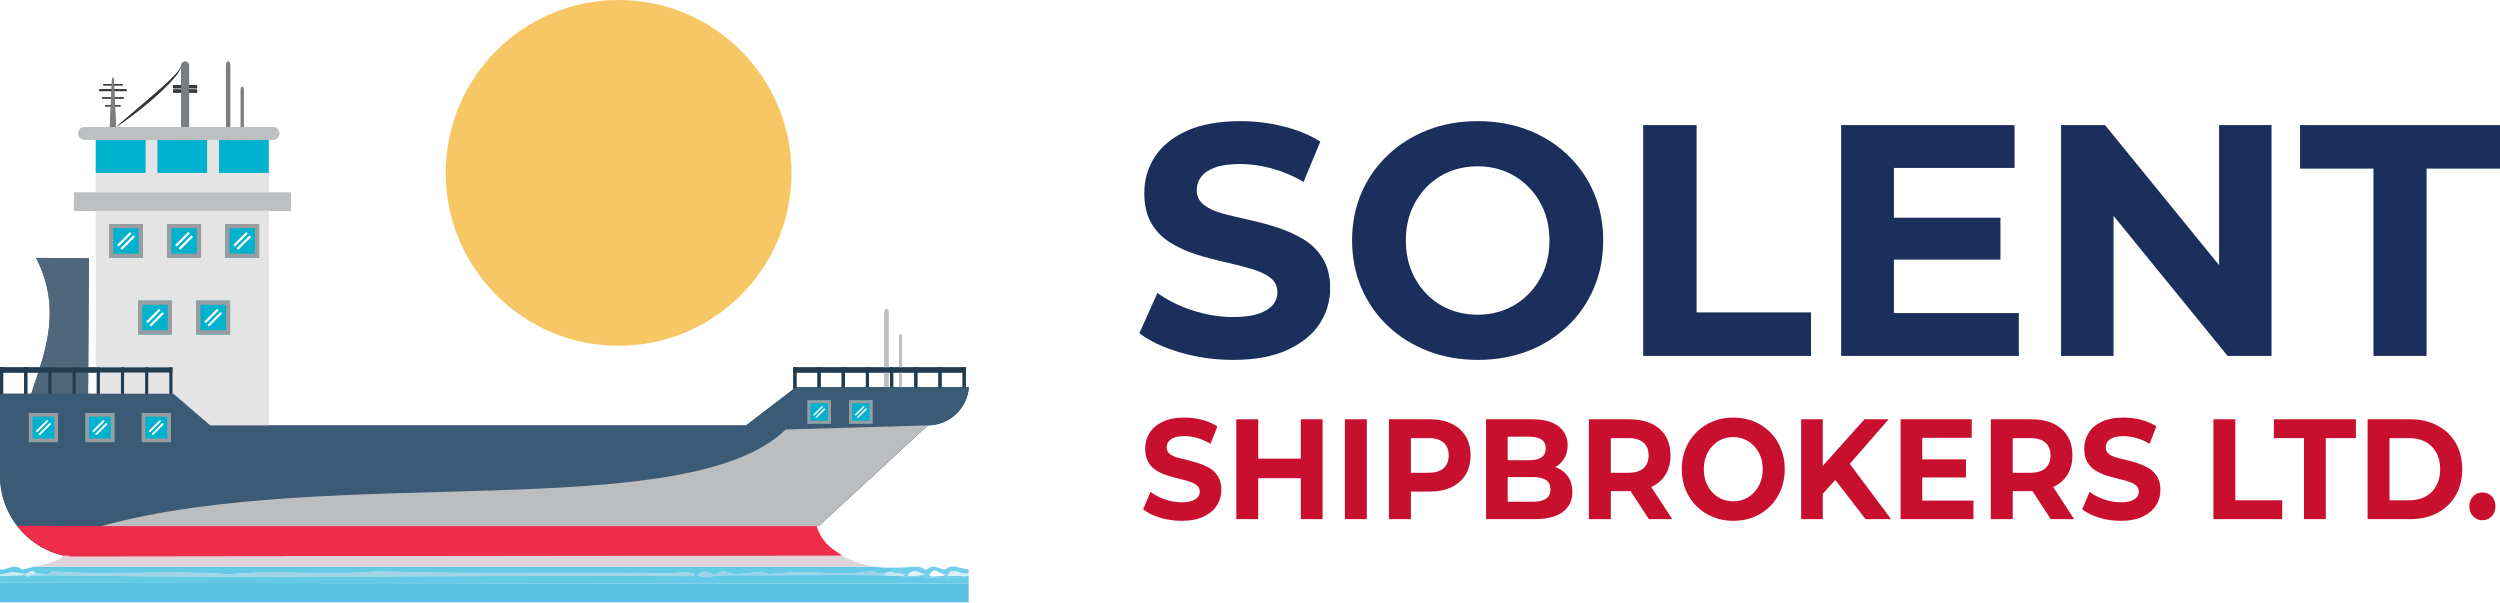 <?xml version="1.0" encoding="UTF-8"?>
<svg xmlns="http://www.w3.org/2000/svg" xmlns:xlink="http://www.w3.org/1999/xlink" viewBox="0 0 2675.15 644.87">
  <defs>
    <style>
      .cls-1 {
        fill: #5bc0e2;
      }

      .cls-2 {
        mask: url(#mask);
      }

      .cls-3 {
        filter: url(#luminosity-noclip);
      }

      .cls-4 {
        fill: #64cae5;
      }

      .cls-5 {
        fill: #223b4f;
      }

      .cls-6 {
        fill: #73ceea;
      }

      .cls-7 {
        fill: #def1f8;
      }

      .cls-8 {
        fill: #3a5a75;
      }

      .cls-9 {
        fill: #7a7e80;
      }

      .cls-10 {
        fill: url(#linear-gradient);
      }

      .cls-11 {
        fill: #caeaf7;
      }

      .cls-12 {
        isolation: isolate;
      }

      .cls-13 {
        fill: #a2d4e6;
      }

      .cls-14 {
        fill: #daf0f9;
      }

      .cls-15 {
        fill: #4f677d;
      }

      .cls-16 {
        fill: #f8c765;
      }

      .cls-17 {
        fill: #fff;
      }

      .cls-18 {
        fill: #c8102e;
      }

      .cls-19 {
        fill: #9a9c9f;
      }

      .cls-19, .cls-20 {
        mix-blend-mode: multiply;
      }

      .cls-20 {
        fill: #bbbdbf;
      }

      .cls-21 {
        fill: #e3e4e3;
      }

      .cls-22 {
        fill: #00b2cd;
      }

      .cls-23 {
        fill: #1a2f5c;
      }

      .cls-24 {
        fill: #ed2d49;
      }

      .cls-25 {
        fill: #bdbfc1;
      }

      .cls-26 {
        fill: #c2e7f3;
      }

      .cls-27 {
        fill: #353839;
      }

      .cls-28 {
        fill: #ded3d9;
      }

      .cls-29 {
        fill: #9ed2e6;
      }
    </style>
    <filter id="luminosity-noclip" x="0" y="65.85" width="1036.81" height="579.02" color-interpolation-filters="sRGB" filterUnits="userSpaceOnUse">
      <feFlood flood-color="#fff" result="bg"/>
      <feBlend in="SourceGraphic" in2="bg"/>
    </filter>
    <linearGradient id="linear-gradient" x1="518.4" y1="65.85" x2="518.4" y2="596.67" gradientUnits="userSpaceOnUse">
      <stop offset="0" stop-color="#000"/>
      <stop offset=".97" stop-color="#000"/>
      <stop offset=".98" stop-color="#010101"/>
      <stop offset=".99" stop-color="#080808"/>
      <stop offset=".99" stop-color="#141414"/>
      <stop offset=".99" stop-color="#252525"/>
      <stop offset=".99" stop-color="#3b3b3b"/>
      <stop offset=".99" stop-color="#565656"/>
      <stop offset="1" stop-color="#777"/>
      <stop offset="1" stop-color="#9c9c9c"/>
      <stop offset="1" stop-color="#c7c7c7"/>
      <stop offset="1" stop-color="#f5f5f5"/>
      <stop offset="1" stop-color="#fff"/>
    </linearGradient>
    <mask id="mask" x="0" y="65.85" width="1036.81" height="579.02" maskUnits="userSpaceOnUse">
      <g class="cls-3">
        <g>
          <rect class="cls-17" y="65.85" width="1036.81" height="579.02"/>
          <rect class="cls-10" x="0" y="65.85" width="1036.81" height="530.83"/>
        </g>
      </g>
    </mask>
  </defs>
  <g class="cls-12">
    <g id="Layer_1" data-name="Layer 1">
      <g>
        <path class="cls-25" d="M950.86,414.21c0,2.36-1.02,4.27-2.26,4.27h0c-1.25,0-2.26-1.91-2.26-4.27v-79.19c0-2.36,1.01-4.27,2.26-4.27h0c1.25,0,2.26,1.91,2.26,4.27v79.19Z"/>
        <path class="cls-25" d="M965.24,415.52c0,1.64-.7,2.96-1.56,2.96h0c-.87,0-1.57-1.32-1.57-2.96v-54.86c0-1.64.7-2.96,1.57-2.96h0c.86,0,1.56,1.32,1.56,2.96v54.86Z"/>
        <g>
          <rect class="cls-27" x="185.25" y="91.13" width="25.68" height="3.34"/>
          <rect class="cls-27" x="110.53" y="89.93" width="20.6" height="1.43"/>
          <rect class="cls-27" x="109.24" y="104.08" width="23.16" height="1.43"/>
          <rect class="cls-27" x="112.47" y="112.72" width="16.72" height="1.16"/>
          <rect class="cls-27" x="106.26" y="95.48" width="29.12" height="2.02"/>
          <rect class="cls-27" x="185.25" y="95.77" width="25.68" height="3.34"/>
          <path class="cls-9" d="M202.36,149.31c0,2.36-1.91,4.27-4.27,4.27h0c-2.36,0-4.28-1.91-4.28-4.27v-79.19c0-2.36,1.91-4.27,4.28-4.27h0c2.36,0,4.27,1.91,4.27,4.27v79.19Z"/>
          <path class="cls-9" d="M121.83,84.86c0-.93-.45-1.67-1.01-1.74-.56.06-1.02.81-1.02,1.74l-2.74,60.17c0,.94,3.01,1.7,3.76,1.74.74-.05,3.76-.81,3.76-1.74l-2.75-60.17Z"/>
          <path class="cls-9" d="M246.34,149.31c0,2.36-1.01,4.27-2.26,4.27h0c-1.25,0-2.26-1.91-2.26-4.27v-79.19c0-2.36,1.01-4.27,2.26-4.27h0c1.25,0,2.26,1.91,2.26,4.27v79.19Z"/>
          <path class="cls-9" d="M260.73,150.62c0,1.64-.7,2.96-1.56,2.96h0c-.87,0-1.57-1.32-1.57-2.96v-54.86c0-1.63.7-2.96,1.57-2.96h0c.86,0,1.56,1.33,1.56,2.96v54.86Z"/>
          <path class="cls-27" d="M124.16,135.93s1.14-1,3.13-2.75c2-1.73,4.87-4.19,8.3-7.15,6.88-5.88,16.06-13.72,25.23-21.56,2.28-1.97,4.55-3.95,6.79-5.89,2.22-1.97,4.4-3.91,6.51-5.78,4.17-3.8,8.07-7.34,11.17-10.6,3.11-3.25,5.61-6.06,6.96-8.3.7-1.1,1.12-2.04,1.33-2.71.16-.69.24-1.06.24-1.06,0,0-.03.38-.09,1.09-.13.69-.38,1.75-1,2.94-.57,1.22-1.41,2.61-2.47,4.15-1.04,1.55-2.31,3.22-3.79,4.95-2.97,3.47-6.56,7.4-10.66,11.36-4.06,3.98-8.58,8.02-13.15,12-4.6,3.93-9.27,7.8-13.73,11.3-4.44,3.52-8.72,6.65-12.36,9.37-3.63,2.71-6.79,4.82-8.95,6.34-2.18,1.5-3.46,2.31-3.46,2.31Z"/>
        </g>
        <rect class="cls-21" x="102.57" y="149.54" width="185.09" height="323.58"/>
        <path class="cls-15" d="M93.95,473.33s-45.7,8.62-56.66-.35c-38.12-31.2,48.99-105.94,1.23-197.02l56.65.35-1.22,197.03Z"/>
        <g>
          <rect class="cls-5" x="0" y="393.12" width="184.53" height="5.53"/>
          <rect class="cls-5" x="0" y="393.12" width="3.37" height="29.65"/>
          <rect class="cls-5" x="25.87" y="393.12" width="3.37" height="29.65"/>
          <rect class="cls-5" x="51.75" y="393.12" width="3.37" height="29.65"/>
          <rect class="cls-5" x="77.64" y="393.12" width="3.37" height="29.65"/>
          <rect class="cls-5" x="103.52" y="393.12" width="3.37" height="29.65"/>
          <rect class="cls-5" x="129.4" y="393.12" width="3.37" height="29.65"/>
          <rect class="cls-5" x="155.28" y="393.12" width="3.37" height="29.65"/>
          <rect class="cls-5" x="181.16" y="393.12" width="3.37" height="29.65"/>
        </g>
        <g>
          <rect class="cls-5" x="848.89" y="393.12" width="184.54" height="5.53"/>
          <rect class="cls-5" x="848.89" y="393.12" width="3.37" height="29.65"/>
          <rect class="cls-5" x="874.77" y="393.12" width="3.37" height="29.65"/>
          <rect class="cls-5" x="900.65" y="393.12" width="3.37" height="29.65"/>
          <rect class="cls-5" x="926.53" y="393.12" width="3.37" height="29.65"/>
          <rect class="cls-5" x="952.41" y="393.12" width="3.37" height="29.65"/>
          <rect class="cls-5" x="978.29" y="393.12" width="3.37" height="29.65"/>
          <rect class="cls-5" x="1004.17" y="393.12" width="3.37" height="29.65"/>
          <rect class="cls-5" x="1030.05" y="393.12" width="3.38" height="29.65"/>
        </g>
        <g>
          <path class="cls-8" d="M287.52,509.01c0,48.42-151.44,87.67-199.86,87.67S0,557.43,0,509.01v-87.67h185.58l101.94,87.67Z"/>
          <path class="cls-24" d="M18.33,562.63c16.03,20.7,41.12,34.04,69.33,34.04h814.87s-23.38-12.68-28.93-34.04H18.33Z"/>
          <path class="cls-8" d="M851.73,414.32l-53.34,40.85H63.46c-29.76,0-53.89,24.13-53.89,53.89s24.13,53.89,53.89,53.89h812.47l116.76-107.78c23.29,0,42.38-18.01,44.12-40.85h-185.07Z"/>
          <path class="cls-20" d="M875.92,562.96H108.37c244.4-67.28,625.71,0,732.43-103.36l151.89-4.42-116.76,107.78Z"/>
        </g>
        <rect class="cls-25" x="79.09" y="206" width="232.05" height="19.58"/>
        <g>
          <g>
            <rect class="cls-22" x="116.71" y="239.67" width="36.27" height="36.28"/>
            <path class="cls-19" d="M116.71,239.67v36.28h36.27v-36.28h-36.27ZM148.5,271.46h-27.3v-27.29h27.3v27.29Z"/>
          </g>
          <g>
            <path class="cls-17" d="M125.99,261.36c-.49.48-.49,1.27,0,1.75h0c.48.48,1.27.48,1.75,0l12.41-12.41c.48-.48.48-1.27,0-1.75h0c-.49-.48-1.27-.48-1.76,0l-12.41,12.41Z"/>
            <path class="cls-17" d="M129.55,264.92c-.48.49-.48,1.27,0,1.75h0c.49.49,1.27.49,1.76,0l12.41-12.41c.49-.48.49-1.27,0-1.75h0c-.48-.48-1.27-.48-1.75,0l-12.42,12.41Z"/>
          </g>
        </g>
        <g>
          <g>
            <rect class="cls-22" x="178.87" y="239.67" width="36.27" height="36.28"/>
            <path class="cls-19" d="M178.87,239.67v36.28h36.27v-36.28h-36.27ZM210.65,271.46h-27.3v-27.29h27.3v27.29Z"/>
          </g>
          <g>
            <path class="cls-17" d="M188.15,261.36c-.49.48-.49,1.27,0,1.75h0c.48.48,1.26.48,1.75,0l12.41-12.41c.48-.48.48-1.27,0-1.75h0c-.49-.48-1.26-.48-1.75,0l-12.41,12.41Z"/>
            <path class="cls-17" d="M191.7,264.92c-.48.49-.48,1.27,0,1.75h0c.49.49,1.27.49,1.76,0l12.41-12.41c.49-.48.49-1.27,0-1.75h0c-.48-.48-1.27-.48-1.75,0l-12.42,12.41Z"/>
          </g>
        </g>
        <g>
          <g>
            <rect class="cls-22" x="241.02" y="239.67" width="36.27" height="36.28"/>
            <path class="cls-19" d="M241.02,239.67v36.28h36.27v-36.28h-36.27ZM272.81,271.46h-27.3v-27.29h27.3v27.29Z"/>
          </g>
          <g>
            <path class="cls-17" d="M250.3,261.36c-.49.48-.49,1.27,0,1.75h0c.48.48,1.27.48,1.75,0l12.42-12.41c.48-.48.48-1.27,0-1.75h0c-.49-.48-1.28-.48-1.76,0l-12.41,12.41Z"/>
            <path class="cls-17" d="M253.86,264.92c-.48.49-.48,1.27,0,1.75h0c.48.49,1.27.49,1.76,0l12.41-12.41c.49-.48.49-1.27,0-1.75h0c-.48-.48-1.27-.48-1.75,0l-12.41,12.41Z"/>
          </g>
        </g>
        <g>
          <g>
            <rect class="cls-22" x="147.79" y="321.69" width="36.27" height="36.28"/>
            <path class="cls-19" d="M147.79,321.69v36.28h36.27v-36.28h-36.27ZM179.58,353.47h-27.3v-27.29h27.3v27.29Z"/>
          </g>
          <g>
            <path class="cls-17" d="M157.06,343.38c-.48.48-.48,1.27,0,1.75h0c.49.48,1.27.48,1.76,0l12.41-12.41c.49-.48.49-1.27,0-1.75h0c-.48-.48-1.27-.48-1.75,0l-12.41,12.41Z"/>
            <path class="cls-17" d="M160.63,346.94c-.48.49-.48,1.27,0,1.75h0c.48.49,1.27.49,1.76,0l12.41-12.41c.48-.48.48-1.27,0-1.75h0c-.49-.49-1.27-.49-1.76,0l-12.41,12.41Z"/>
          </g>
        </g>
        <g>
          <g>
            <rect class="cls-22" x="209.94" y="321.69" width="36.28" height="36.28"/>
            <path class="cls-19" d="M209.94,321.69v36.28h36.28v-36.28h-36.28ZM241.73,353.47h-27.29v-27.29h27.29v27.29Z"/>
          </g>
          <g>
            <path class="cls-17" d="M219.22,343.38c-.48.48-.48,1.27,0,1.75h0c.49.48,1.27.48,1.76,0l12.41-12.41c.49-.48.49-1.27,0-1.75h0c-.48-.48-1.27-.48-1.75,0l-12.41,12.41Z"/>
            <path class="cls-17" d="M222.79,346.94c-.49.49-.49,1.27,0,1.75h0c.48.49,1.26.49,1.75,0l12.41-12.41c.48-.48.48-1.27,0-1.75h0c-.49-.49-1.27-.49-1.76,0l-12.41,12.41Z"/>
          </g>
        </g>
        <rect class="cls-22" x="102.57" y="149.54" width="53.22" height="35.46"/>
        <rect class="cls-22" x="168.44" y="149.54" width="53.2" height="35.46"/>
        <rect class="cls-22" x="234.31" y="149.54" width="53.22" height="35.46"/>
        <path class="cls-25" d="M298.88,142.73c0,3.76-3.05,6.81-6.82,6.81H90.62c-3.76,0-6.8-3.05-6.8-6.81h0c0-3.76,3.05-6.81,6.8-6.81h201.43c3.77,0,6.82,3.05,6.82,6.81h0Z"/>
        <g>
          <g>
            <rect class="cls-22" x="30.91" y="441.94" width="31.19" height="31.19"/>
            <path class="cls-19" d="M30.91,441.94v31.19h31.19v-31.19h-31.19ZM58.23,469.26h-23.46v-23.46h23.46v23.46Z"/>
          </g>
          <g>
            <path class="cls-17" d="M38.89,460.58c-.42.42-.42,1.09,0,1.51h0c.41.42,1.09.42,1.5,0l10.67-10.67c.41-.41.41-1.09,0-1.5h0c-.42-.42-1.1-.42-1.51,0l-10.67,10.67Z"/>
            <path class="cls-17" d="M41.95,463.65c-.42.41-.42,1.09,0,1.5h0c.41.42,1.09.42,1.5,0l10.67-10.67c.42-.41.42-1.09,0-1.5h0c-.41-.42-1.09-.42-1.5,0l-10.67,10.67Z"/>
          </g>
        </g>
        <g>
          <g>
            <rect class="cls-22" x="91.3" y="441.94" width="31.18" height="31.19"/>
            <path class="cls-19" d="M91.3,441.94v31.19h31.18v-31.19h-31.18ZM118.62,469.26h-23.46v-23.46h23.46v23.46Z"/>
          </g>
          <g>
            <path class="cls-17" d="M99.27,460.58c-.41.42-.41,1.09,0,1.51h0c.42.42,1.09.42,1.5,0l10.67-10.67c.41-.41.41-1.09,0-1.5h0c-.41-.42-1.09-.42-1.5,0l-10.67,10.67Z"/>
            <path class="cls-17" d="M102.34,463.65c-.42.41-.42,1.09,0,1.5h0c.41.42,1.09.42,1.51,0l10.66-10.67c.41-.41.41-1.09,0-1.5h0c-.41-.42-1.09-.42-1.5,0l-10.67,10.67Z"/>
          </g>
        </g>
        <g>
          <g>
            <rect class="cls-22" x="151.69" y="441.94" width="31.18" height="31.19"/>
            <path class="cls-19" d="M151.69,441.94v31.19h31.18v-31.19h-31.18ZM179.01,469.26h-23.46v-23.46h23.46v23.46Z"/>
          </g>
          <g>
            <path class="cls-17" d="M159.66,460.58c-.41.42-.41,1.09,0,1.51h0c.42.42,1.1.42,1.52,0l10.66-10.67c.42-.41.42-1.09,0-1.5h0c-.41-.42-1.09-.42-1.5,0l-10.67,10.67Z"/>
            <path class="cls-17" d="M162.72,463.65c-.41.41-.41,1.09,0,1.5h0c.42.42,1.1.42,1.51,0l10.67-10.67c.41-.41.41-1.09,0-1.5h0c-.42-.42-1.09-.42-1.5,0l-10.67,10.67Z"/>
          </g>
        </g>
        <g>
          <g>
            <rect class="cls-22" x="908.58" y="428.32" width="25.07" height="25.08"/>
            <path class="cls-19" d="M908.58,428.32v25.08h25.07v-25.08h-25.07ZM930.55,450.29h-18.87v-18.87h18.87v18.87Z"/>
          </g>
          <g>
            <path class="cls-17" d="M914.99,443.31c-.33.33-.33.87,0,1.21h0c.34.34.88.34,1.21,0l8.58-8.58c.33-.34.33-.88,0-1.21h0c-.33-.34-.88-.34-1.21,0l-8.59,8.58Z"/>
            <path class="cls-17" d="M917.45,445.77c-.33.33-.33.88,0,1.21h0c.33.33.88.33,1.21,0l8.59-8.58c.33-.33.33-.88,0-1.21h0c-.34-.33-.89-.33-1.21,0l-8.58,8.58Z"/>
          </g>
        </g>
        <g>
          <g>
            <rect class="cls-22" x="864.06" y="428.32" width="25.08" height="25.08"/>
            <path class="cls-19" d="M864.06,428.32v25.08h25.08v-25.08h-25.08ZM886.04,450.29h-18.87v-18.87h18.87v18.87Z"/>
          </g>
          <g>
            <path class="cls-17" d="M870.47,443.31c-.33.33-.33.87,0,1.21h0c.33.34.88.34,1.21,0l8.58-8.58c.33-.34.33-.88,0-1.21h0c-.34-.34-.88-.34-1.21,0l-8.59,8.58Z"/>
            <path class="cls-17" d="M872.94,445.77c-.34.33-.34.88,0,1.21h0c.33.33.88.33,1.21,0l8.58-8.58c.34-.33.34-.88,0-1.21h0c-.33-.33-.88-.33-1.21,0l-8.58,8.58Z"/>
          </g>
        </g>
      </g>
      <g id="Generative_Object" data-name="Generative Object">
        <g id="Original_Art" data-name="Original Art">
          <circle class="cls-16" cx="661.95" cy="185.01" r="185.01"/>
          <g>
            <path class="cls-25" d="M950.86,414.21c0,2.36-1.02,4.27-2.26,4.27h0c-1.25,0-2.26-1.91-2.26-4.27v-79.19c0-2.36,1.01-4.27,2.26-4.27h0c1.25,0,2.26,1.91,2.26,4.27v79.19Z"/>
            <path class="cls-25" d="M965.24,415.52c0,1.64-.7,2.96-1.56,2.96h0c-.87,0-1.57-1.32-1.57-2.96v-54.86c0-1.64.7-2.96,1.57-2.96h0c.86,0,1.56,1.32,1.56,2.96v54.86Z"/>
            <g>
              <rect class="cls-27" x="185.25" y="91.13" width="25.68" height="3.34"/>
              <rect class="cls-27" x="110.53" y="89.93" width="20.6" height="1.43"/>
              <rect class="cls-27" x="109.24" y="104.08" width="23.16" height="1.43"/>
              <rect class="cls-27" x="112.47" y="112.72" width="16.72" height="1.16"/>
              <rect class="cls-27" x="106.26" y="95.48" width="29.12" height="2.02"/>
              <rect class="cls-27" x="185.25" y="95.77" width="25.68" height="3.34"/>
              <path class="cls-9" d="M202.36,149.31c0,2.36-1.91,4.27-4.27,4.27h0c-2.36,0-4.28-1.91-4.28-4.27v-79.19c0-2.36,1.91-4.27,4.28-4.27h0c2.36,0,4.27,1.91,4.27,4.27v79.19Z"/>
              <path class="cls-9" d="M121.83,84.86c0-.93-.45-1.67-1.01-1.74-.56.06-1.02.81-1.02,1.74l-2.74,60.17c0,.94,3.01,1.7,3.76,1.74.74-.05,3.76-.81,3.76-1.74l-2.75-60.17Z"/>
              <path class="cls-9" d="M246.34,149.31c0,2.36-1.01,4.27-2.26,4.27h0c-1.25,0-2.26-1.91-2.26-4.27v-79.19c0-2.36,1.01-4.27,2.26-4.27h0c1.25,0,2.26,1.91,2.26,4.27v79.19Z"/>
              <path class="cls-9" d="M260.73,150.62c0,1.64-.7,2.96-1.56,2.96h0c-.87,0-1.57-1.32-1.57-2.96v-54.86c0-1.63.7-2.96,1.57-2.96h0c.86,0,1.56,1.33,1.56,2.96v54.86Z"/>
              <path class="cls-27" d="M124.16,135.93s1.14-1,3.13-2.75c2-1.73,4.87-4.19,8.3-7.15,6.88-5.88,16.06-13.72,25.23-21.56,2.28-1.97,4.55-3.95,6.79-5.89,2.22-1.97,4.4-3.91,6.51-5.78,4.17-3.8,8.07-7.34,11.17-10.6,3.11-3.25,5.61-6.06,6.96-8.3.7-1.1,1.12-2.04,1.33-2.71.16-.69.24-1.06.24-1.06,0,0-.03.38-.09,1.09-.13.69-.38,1.75-1,2.94-.57,1.22-1.41,2.61-2.47,4.15-1.04,1.55-2.31,3.22-3.79,4.95-2.97,3.47-6.56,7.4-10.66,11.36-4.06,3.98-8.58,8.02-13.15,12-4.6,3.93-9.27,7.8-13.73,11.3-4.44,3.52-8.72,6.65-12.36,9.37-3.63,2.71-6.79,4.82-8.95,6.34-2.18,1.5-3.46,2.31-3.46,2.31Z"/>
            </g>
            <rect class="cls-21" x="102.57" y="149.54" width="185.09" height="323.58"/>
            <path class="cls-15" d="M93.95,473.33s-45.7,8.62-56.66-.35c-38.12-31.2,48.99-105.94,1.23-197.02l56.65.35-1.22,197.03Z"/>
            <g>
              <rect class="cls-5" x="0" y="393.12" width="184.53" height="5.53"/>
              <rect class="cls-5" x="0" y="393.12" width="3.37" height="29.65"/>
              <rect class="cls-5" x="25.87" y="393.12" width="3.37" height="29.65"/>
              <rect class="cls-5" x="51.75" y="393.12" width="3.37" height="29.65"/>
              <rect class="cls-5" x="77.64" y="393.12" width="3.37" height="29.65"/>
              <rect class="cls-5" x="103.52" y="393.12" width="3.37" height="29.65"/>
              <rect class="cls-5" x="129.4" y="393.12" width="3.37" height="29.65"/>
              <rect class="cls-5" x="155.28" y="393.12" width="3.37" height="29.65"/>
              <rect class="cls-5" x="181.16" y="393.12" width="3.37" height="29.65"/>
            </g>
            <g>
              <rect class="cls-5" x="848.89" y="393.12" width="184.54" height="5.53"/>
              <rect class="cls-5" x="848.89" y="393.12" width="3.37" height="29.65"/>
              <rect class="cls-5" x="874.77" y="393.12" width="3.37" height="29.65"/>
              <rect class="cls-5" x="900.65" y="393.12" width="3.37" height="29.65"/>
              <rect class="cls-5" x="926.53" y="393.12" width="3.37" height="29.65"/>
              <rect class="cls-5" x="952.41" y="393.12" width="3.37" height="29.65"/>
              <rect class="cls-5" x="978.29" y="393.12" width="3.37" height="29.65"/>
              <rect class="cls-5" x="1004.17" y="393.12" width="3.37" height="29.65"/>
              <rect class="cls-5" x="1030.05" y="393.12" width="3.38" height="29.65"/>
            </g>
            <g>
              <path class="cls-8" d="M287.52,509.01c0,48.42-151.44,87.67-199.86,87.67S0,557.43,0,509.01v-87.67h185.58l101.94,87.67Z"/>
              <path class="cls-24" d="M18.33,562.63c16.03,20.7,41.12,34.04,69.33,34.04h814.87s-23.38-12.68-28.93-34.04H18.33Z"/>
              <path class="cls-8" d="M851.73,414.32l-53.34,40.85H63.46c-29.76,0-53.89,24.13-53.89,53.89s24.13,53.89,53.89,53.89h812.47l116.76-107.78c23.29,0,42.38-18.01,44.12-40.85h-185.07Z"/>
              <path class="cls-20" d="M875.92,562.96H108.37c244.4-67.28,625.71,0,732.43-103.36l151.89-4.42-116.76,107.78Z"/>
            </g>
            <rect class="cls-25" x="79.09" y="206" width="232.05" height="19.58"/>
            <g>
              <g>
                <rect class="cls-22" x="116.71" y="239.67" width="36.27" height="36.28"/>
                <path class="cls-19" d="M116.71,239.67v36.28h36.27v-36.28h-36.27ZM148.5,271.46h-27.3v-27.29h27.3v27.29Z"/>
              </g>
              <g>
                <path class="cls-17" d="M125.99,261.36c-.49.48-.49,1.27,0,1.75h0c.48.48,1.27.48,1.75,0l12.41-12.41c.48-.48.48-1.27,0-1.75h0c-.49-.48-1.27-.48-1.76,0l-12.41,12.41Z"/>
                <path class="cls-17" d="M129.55,264.92c-.48.49-.48,1.27,0,1.75h0c.49.49,1.27.49,1.76,0l12.41-12.41c.49-.48.49-1.27,0-1.75h0c-.48-.48-1.27-.48-1.75,0l-12.42,12.41Z"/>
              </g>
            </g>
            <g>
              <g>
                <rect class="cls-22" x="178.87" y="239.67" width="36.27" height="36.28"/>
                <path class="cls-19" d="M178.87,239.67v36.28h36.27v-36.28h-36.27ZM210.65,271.46h-27.3v-27.29h27.3v27.29Z"/>
              </g>
              <g>
                <path class="cls-17" d="M188.15,261.36c-.49.48-.49,1.27,0,1.75h0c.48.48,1.26.48,1.75,0l12.41-12.41c.48-.48.48-1.27,0-1.75h0c-.49-.48-1.26-.48-1.75,0l-12.41,12.41Z"/>
                <path class="cls-17" d="M191.7,264.92c-.48.49-.48,1.27,0,1.75h0c.49.49,1.27.49,1.76,0l12.41-12.41c.49-.48.49-1.27,0-1.75h0c-.48-.48-1.27-.48-1.75,0l-12.42,12.41Z"/>
              </g>
            </g>
            <g>
              <g>
                <rect class="cls-22" x="241.02" y="239.67" width="36.27" height="36.28"/>
                <path class="cls-19" d="M241.02,239.67v36.28h36.27v-36.28h-36.27ZM272.81,271.46h-27.3v-27.29h27.3v27.29Z"/>
              </g>
              <g>
                <path class="cls-17" d="M250.3,261.36c-.49.48-.49,1.27,0,1.75h0c.48.48,1.27.48,1.75,0l12.42-12.41c.48-.48.48-1.27,0-1.75h0c-.49-.48-1.28-.48-1.76,0l-12.41,12.41Z"/>
                <path class="cls-17" d="M253.86,264.92c-.48.49-.48,1.27,0,1.75h0c.48.49,1.27.49,1.76,0l12.41-12.41c.49-.48.49-1.27,0-1.75h0c-.48-.48-1.27-.48-1.75,0l-12.41,12.41Z"/>
              </g>
            </g>
            <g>
              <g>
                <rect class="cls-22" x="147.79" y="321.69" width="36.27" height="36.28"/>
                <path class="cls-19" d="M147.79,321.69v36.28h36.27v-36.28h-36.27ZM179.58,353.47h-27.3v-27.29h27.3v27.29Z"/>
              </g>
              <g>
                <path class="cls-17" d="M157.06,343.38c-.48.48-.48,1.27,0,1.75h0c.49.48,1.27.48,1.76,0l12.41-12.41c.49-.48.49-1.27,0-1.75h0c-.48-.48-1.27-.48-1.75,0l-12.41,12.41Z"/>
                <path class="cls-17" d="M160.63,346.94c-.48.49-.48,1.27,0,1.75h0c.48.49,1.27.49,1.76,0l12.41-12.41c.48-.48.48-1.27,0-1.75h0c-.49-.49-1.27-.49-1.76,0l-12.41,12.41Z"/>
              </g>
            </g>
            <g>
              <g>
                <rect class="cls-22" x="209.94" y="321.69" width="36.28" height="36.28"/>
                <path class="cls-19" d="M209.94,321.69v36.28h36.28v-36.28h-36.28ZM241.73,353.47h-27.29v-27.29h27.29v27.29Z"/>
              </g>
              <g>
                <path class="cls-17" d="M219.22,343.38c-.48.48-.48,1.27,0,1.75h0c.49.48,1.27.48,1.76,0l12.41-12.41c.49-.48.49-1.27,0-1.75h0c-.48-.48-1.27-.48-1.75,0l-12.41,12.41Z"/>
                <path class="cls-17" d="M222.79,346.94c-.49.49-.49,1.27,0,1.75h0c.48.49,1.26.49,1.75,0l12.41-12.41c.48-.48.48-1.27,0-1.75h0c-.49-.49-1.27-.49-1.76,0l-12.41,12.41Z"/>
              </g>
            </g>
            <rect class="cls-22" x="102.57" y="149.54" width="53.22" height="35.46"/>
            <rect class="cls-22" x="168.44" y="149.54" width="53.2" height="35.46"/>
            <rect class="cls-22" x="234.31" y="149.54" width="53.22" height="35.46"/>
            <path class="cls-25" d="M298.88,142.73c0,3.76-3.05,6.81-6.82,6.81H90.62c-3.76,0-6.8-3.05-6.8-6.81h0c0-3.76,3.05-6.81,6.8-6.81h201.43c3.77,0,6.82,3.05,6.82,6.81h0Z"/>
            <g>
              <g>
                <rect class="cls-22" x="30.91" y="441.94" width="31.19" height="31.19"/>
                <path class="cls-19" d="M30.91,441.94v31.19h31.19v-31.19h-31.19ZM58.23,469.26h-23.46v-23.46h23.46v23.46Z"/>
              </g>
              <g>
                <path class="cls-17" d="M38.89,460.58c-.42.42-.42,1.09,0,1.51h0c.41.42,1.09.42,1.5,0l10.67-10.67c.41-.41.41-1.09,0-1.5h0c-.42-.42-1.1-.42-1.51,0l-10.67,10.67Z"/>
                <path class="cls-17" d="M41.95,463.65c-.42.41-.42,1.09,0,1.5h0c.41.42,1.09.42,1.5,0l10.67-10.67c.42-.41.42-1.09,0-1.5h0c-.41-.42-1.09-.42-1.5,0l-10.67,10.67Z"/>
              </g>
            </g>
            <g>
              <g>
                <rect class="cls-22" x="91.3" y="441.94" width="31.18" height="31.19"/>
                <path class="cls-19" d="M91.3,441.94v31.19h31.18v-31.19h-31.18ZM118.62,469.26h-23.46v-23.46h23.46v23.46Z"/>
              </g>
              <g>
                <path class="cls-17" d="M99.27,460.58c-.41.42-.41,1.09,0,1.51h0c.42.42,1.09.42,1.5,0l10.67-10.67c.41-.41.41-1.09,0-1.5h0c-.41-.42-1.09-.42-1.5,0l-10.67,10.67Z"/>
                <path class="cls-17" d="M102.34,463.65c-.42.41-.42,1.09,0,1.5h0c.41.42,1.09.42,1.51,0l10.66-10.67c.41-.41.41-1.09,0-1.5h0c-.41-.42-1.09-.42-1.5,0l-10.67,10.67Z"/>
              </g>
            </g>
            <g>
              <g>
                <rect class="cls-22" x="151.69" y="441.94" width="31.18" height="31.19"/>
                <path class="cls-19" d="M151.69,441.94v31.19h31.18v-31.19h-31.18ZM179.01,469.26h-23.46v-23.46h23.46v23.46Z"/>
              </g>
              <g>
                <path class="cls-17" d="M159.66,460.58c-.41.42-.41,1.09,0,1.51h0c.42.42,1.1.42,1.52,0l10.66-10.67c.42-.41.42-1.09,0-1.5h0c-.41-.42-1.09-.42-1.5,0l-10.67,10.67Z"/>
                <path class="cls-17" d="M162.72,463.65c-.41.41-.41,1.09,0,1.5h0c.42.42,1.1.42,1.51,0l10.67-10.67c.41-.41.41-1.09,0-1.5h0c-.42-.42-1.09-.42-1.5,0l-10.67,10.67Z"/>
              </g>
            </g>
            <g>
              <g>
                <rect class="cls-22" x="908.58" y="428.32" width="25.07" height="25.08"/>
                <path class="cls-19" d="M908.58,428.32v25.08h25.07v-25.08h-25.07ZM930.55,450.29h-18.87v-18.87h18.87v18.87Z"/>
              </g>
              <g>
                <path class="cls-17" d="M914.99,443.31c-.33.33-.33.87,0,1.21h0c.34.34.88.34,1.21,0l8.58-8.58c.33-.34.33-.88,0-1.21h0c-.33-.34-.88-.34-1.21,0l-8.59,8.58Z"/>
                <path class="cls-17" d="M917.45,445.77c-.33.33-.33.88,0,1.21h0c.33.33.88.33,1.21,0l8.59-8.58c.33-.33.33-.88,0-1.21h0c-.34-.33-.89-.33-1.21,0l-8.58,8.58Z"/>
              </g>
            </g>
            <g>
              <g>
                <rect class="cls-22" x="864.06" y="428.32" width="25.08" height="25.08"/>
                <path class="cls-19" d="M864.06,428.32v25.08h25.08v-25.08h-25.08ZM886.04,450.29h-18.87v-18.87h18.87v18.87Z"/>
              </g>
              <g>
                <path class="cls-17" d="M870.47,443.31c-.33.33-.33.87,0,1.21h0c.33.34.88.34,1.21,0l8.58-8.58c.33-.34.33-.88,0-1.21h0c-.34-.34-.88-.34-1.21,0l-8.59,8.58Z"/>
                <path class="cls-17" d="M872.94,445.77c-.34.33-.34.88,0,1.21h0c.33.33.88.33,1.21,0l8.58-8.58c.34-.33.34-.88,0-1.21h0c-.33-.33-.88-.33-1.21,0l-8.58,8.58Z"/>
              </g>
            </g>
          </g>
        </g>
        <g class="cls-2">
          <g id="Expanded_Art" data-name="Expanded Art">
            <path class="cls-6" d="M955.8,607.42c10.53.13,18.14-.89,27.84-1.01,1.3-.02,5.41,3.18,8.1,3.04.29-.02,3.52-2.97,5.06-3.04,6.85-.28,11.13,3.23,14.18,3.04.37-.02,4.59-2.98,5.06-3.04,8.28-.99,12.35,2.25,20.76,3.04v4.05c-8.66,2.8-19.61-8.76-22.78,3.04,6.62-.84,13.12,0,19.74,0-.88,1.63-2.9,1.97-4.56,2.02-22.97.74-42.31-1.6-65.31-2.02,13.6-3.28-7.26-1.77-11.14-5.06,1.18-.6,3.45-2.26,3.04-4.05ZM999.85,610.45c-1.17.09-7.6,4.82-4.05,6.07,1.43.5,14.36-.3,16.71-1.52-3.25.68-11.15-4.68-12.66-4.56ZM976.56,611.47c-.56.09-4.07,2.47-5.06,3.04-1.27,3.88,16.04.17,18.73.51-4.5-1.33-8.61-4.35-13.67-3.54Z"/>
            <polygon class="cls-1" points="0 623.61 1036.81 624.63 1036.81 644.87 0 644.87 0 623.61"/>
            <path class="cls-17" d="M999.85,610.45c1.5-.12,9.41,5.23,12.66,4.56-2.34,1.22-15.28,2.02-16.71,1.52-3.55-1.25,2.88-5.98,4.05-6.07Z"/>
            <path class="cls-7" d="M976.56,611.47c5.06-.8,9.17,2.21,13.67,3.54-2.69-.34-20,3.37-18.73-.51.99-.56,4.5-2.95,5.06-3.04Z"/>
            <path class="cls-11" d="M0,614.5c10.72-.75,10.89-4.11,22.28-1.01.18.05,2.86,1.97,3.04,2.02l-25.31,1.01v-2.02Z"/>
            <path class="cls-13" d="M22.28,613.49c1.86-.27,4.41.39,6.08,0l-.51,2.02c2.16.17,4.45-.24,6.58,0-5.07,1.08-1.01,2.67-9.11,0-.17-.06-2.86-1.98-3.04-2.02Z"/>
            <path class="cls-14" d="M1033.77,616.53c-6.62,0-13.12-.84-19.74,0,3.17-11.79,14.12-.23,22.78-3.04v3.04h-3.04Z"/>
            <path class="cls-29" d="M946.69,615.52c-57.63-.68-114.97.29-172.63,0-3.26-.02-27.38,3.92-26.83-.51,6.98-6.98,11.9-.7,16.71-.51,2.97.12,8.63-3.03,9.11-3.04,5.61-.08,10.39,2.94,13.16,3.04,9.04.3,25.33-4.64,36.45,0,28.37-3.78,58.81-.73,87.08-1.01,8.49-.09,15.94-1.88,23.29-2.02,3.89-.08,6.66,3.19,13.67,2.02v2.02Z"/>
            <path class="cls-13" d="M38.48,613.49c5.97-.86,12.07,3.66,17.72-2.02,62.19,4.47,125.45-1.63,188.33,3.04,52.19-4.76,107.06,1.56,158.96-3.04,102.81,3.05,207.1.69,307.8,2.02,11.14.15,20.71-2.28,31.39,0v3.04c-227.39-1.41-459.89,2.61-683.44-1.01-7.5-.12-15.84,1.01-24.81,0,.24-.05,3.83-1.99,4.05-2.02Z"/>
            <path class="cls-11" d="M28.35,613.49c3.85-.9,5.23-5.69,10.13,0-.22.03-3.81,1.97-4.05,2.02-2.13-.24-4.42.17-6.58,0l.51-2.02Z"/>
            <path class="cls-4" d="M0,609.44c6.9.3,10.37-3.38,17.72-3.04,1.75.08,4.43,3.11,7.09,3.04.6-.02,8.76-2.5,11.64-3.04h900.12c8.76,1.38,10.4.9,19.24,1.01.41,1.79-1.86,3.45-3.04,4.05-.29.15-5.76,1.97-6.08,2.02-7.01,1.16-9.78-2.1-13.67-2.02-7.35.14-14.79,1.94-23.29,2.02-28.26.28-58.71-2.77-87.08,1.01-11.12-4.64-27.41.3-36.45,0-2.77-.09-7.55-3.12-13.16-3.04-.48,0-6.14,3.16-9.11,3.04-4.8-.19-9.72-6.47-16.71.51-.55,4.43,23.57.49,26.83.51,57.66.29,115-.68,172.63,0,5.6.07,11.49.91,17.21,1.01,22.99.43,42.33,2.76,65.31,2.02,1.66-.05,3.68-.4,4.56-2.02h3.04v8.1L0,623.61v-7.09l25.31-1.01c8.11,2.67,4.04,1.08,9.11,0,8.96,1.01,17.31-.12,24.81,0,223.55,3.63,456.05-.4,683.44,1.01v-3.04c-10.68-2.28-20.25.15-31.39,0-100.7-1.33-204.99,1.03-307.8-2.02-51.9,4.6-106.77-1.72-158.96,3.04-62.87-4.67-126.14,1.43-188.33-3.04-5.65,5.69-11.75,1.16-17.72,2.02-4.89-5.69-6.28-.9-10.13,0-1.66.39-4.22-.27-6.08,0-11.38-3.1-11.55.26-22.28,1.01v-5.06Z"/>
            <path class="cls-28" d="M68.85,594.26c1.91.34,4.31-.82,5.57,1.01l826.71-1.01c11.39,6.91,22.5,10.11,35.44,12.15H36.45c10.5-1.94,24.52-5.01,32.4-12.15Z"/>
            <path class="cls-24" d="M39.32,582.11h845.29c3.09,3.46,12.35,9.62,16.52,12.15l-826.71,1.01c-1.25-1.83-3.66-.67-5.57-1.01-6.27-1.11-24.09-8.54-29.54-12.15Z"/>
            <path class="cls-26" d="M946.69,613.49c.32-.05,5.79-1.88,6.08-2.02,3.88,3.29,24.74,1.78,11.14,5.06-5.72-.11-11.61-.95-17.21-1.01v-2.02Z"/>
          </g>
        </g>
      </g>
      <g>
        <path class="cls-23" d="M1319.52,385.1c-19.64,0-38.53-2.65-56.65-7.94-18.12-5.29-32.68-12.17-43.67-20.64l19.29-43.05c10.29,7.53,22.68,13.71,37.18,18.53,14.5,4.82,29.11,7.23,43.84,7.23,11.22,0,20.28-1.17,27.18-3.53,6.89-2.35,11.98-5.47,15.26-9.35,3.27-3.88,4.91-8.41,4.91-13.59,0-6.58-2.58-11.82-7.72-15.7-5.15-3.88-11.99-7.06-20.52-9.53-8.54-2.47-17.83-4.82-27.88-7.06-10.06-2.23-20.17-4.94-30.34-8.12-10.17-3.18-19.53-7.41-28.06-12.7-8.54-5.29-15.32-12.23-20.34-20.82-5.03-8.58-7.54-19.35-7.54-32.29,0-14.11,3.74-26.99,11.22-38.64,7.48-11.64,18.88-20.94,34.2-27.88,15.31-6.94,34.55-10.41,57.7-10.41,15.43,0,30.69,1.89,45.77,5.65,15.08,3.77,28.24,9.17,39.46,16.23l-17.89,43.05c-10.99-6.35-22.33-11.12-34.02-14.29-11.7-3.18-22.92-4.76-33.67-4.76s-20.23,1.23-27.01,3.71c-6.78,2.47-11.75,5.82-14.91,10.06-3.16,4.23-4.73,8.94-4.73,14.11,0,6.59,2.57,11.88,7.72,15.88,5.14,4,11.93,7.12,20.34,9.35,8.42,2.24,17.77,4.47,28.06,6.7,10.29,2.24,20.46,5,30.52,8.29,10.05,3.3,19.29,7.47,27.71,12.53,8.42,5.06,15.26,11.88,20.52,20.47,5.26,8.59,7.89,19.23,7.89,31.94,0,13.88-3.8,26.59-11.4,38.11-7.6,11.53-19.12,20.82-34.55,27.88s-34.72,10.59-57.87,10.59Z"/>
        <path class="cls-23" d="M1581.52,385.1c-19.41,0-37.3-3.18-53.67-9.53-16.37-6.35-30.64-15.29-42.79-26.82-12.16-11.52-21.57-25.05-28.24-40.58-6.66-15.53-10-32.46-10-50.81s3.33-35.58,10-50.99c6.66-15.41,16.07-28.88,28.24-40.4,12.16-11.52,26.36-20.47,42.62-26.82,16.25-6.35,34.08-9.53,53.49-9.53s37.23,3.12,53.49,9.35c16.25,6.24,30.46,15.12,42.62,26.64,12.16,11.53,21.57,25.05,28.24,40.58s10,32.59,10,51.17-3.33,35.35-10,50.99c-6.66,15.65-16.08,29.23-28.24,40.76-12.16,11.53-26.37,20.41-42.62,26.64-16.25,6.23-33.97,9.35-53.14,9.35ZM1581.17,336.75c10.99,0,21.1-1.94,30.34-5.82,9.23-3.88,17.36-9.41,24.38-16.58,7.02-7.17,12.45-15.53,16.31-25.05,3.86-9.53,5.79-20.17,5.79-31.94s-1.93-22.41-5.79-31.94c-3.86-9.53-9.29-17.88-16.31-25.05-7.01-7.17-15.14-12.7-24.38-16.58-9.24-3.88-19.35-5.82-30.34-5.82s-21.17,1.94-30.51,5.82c-9.36,3.88-17.48,9.41-24.38,16.58-6.9,7.18-12.28,15.53-16.13,25.05-3.86,9.53-5.79,20.17-5.79,31.94s1.93,22.41,5.79,31.94,9.23,17.88,16.13,25.05c6.89,7.18,15.02,12.7,24.38,16.58,9.35,3.88,19.52,5.82,30.51,5.82Z"/>
        <path class="cls-23" d="M1758.3,380.86v-247.01h57.17v200.43h122.41v46.58h-179.58Z"/>
        <path class="cls-23" d="M1970.15,380.86v-247.01h185.55v45.87h-129.08v155.26h133.63v45.87h-190.11ZM2022.41,277.82v-44.81h118.2v44.81h-118.2Z"/>
        <path class="cls-23" d="M2205.5,380.86v-247.01h47l144.86,177.85h-22.8v-177.85h56.12v247.01h-47l-144.86-177.85h22.8v177.85h-56.12Z"/>
        <path class="cls-23" d="M2539.76,380.86v-200.43h-78.57v-46.58h213.96v46.58h-78.57v200.43h-56.82Z"/>
      </g>
      <g>
        <path class="cls-18" d="M1264.37,557.32c-8.06,0-15.8-1.14-23.23-3.43-7.43-2.29-13.4-5.26-17.91-8.93l7.91-18.62c4.22,3.26,9.3,5.93,15.25,8.01,5.94,2.09,11.94,3.13,17.98,3.13,4.6,0,8.32-.51,11.15-1.53,2.83-1.02,4.91-2.37,6.26-4.04,1.34-1.68,2.01-3.64,2.01-5.88,0-2.85-1.06-5.11-3.16-6.79-2.11-1.68-4.92-3.05-8.41-4.12-3.5-1.07-7.31-2.08-11.44-3.05-4.12-.97-8.27-2.14-12.44-3.51-4.17-1.37-8.01-3.21-11.51-5.49-3.5-2.29-6.28-5.29-8.34-9-2.06-3.71-3.09-8.37-3.09-13.96,0-6.1,1.53-11.67,4.6-16.71,3.07-5.04,7.74-9.05,14.02-12.06,6.28-3,14.17-4.5,23.66-4.5,6.33,0,12.59.82,18.77,2.44,6.19,1.63,11.58,3.97,16.18,7.02l-7.34,18.62c-4.51-2.75-9.16-4.81-13.95-6.18-4.8-1.37-9.4-2.06-13.81-2.06s-8.3.53-11.08,1.6c-2.78,1.07-4.82,2.52-6.11,4.35-1.29,1.83-1.94,3.87-1.94,6.1,0,2.85,1.05,5.14,3.16,6.87,2.11,1.73,4.89,3.08,8.34,4.04,3.45.97,7.29,1.93,11.51,2.9,4.22.97,8.39,2.16,12.51,3.59,4.12,1.43,7.91,3.23,11.36,5.42,3.45,2.19,6.26,5.14,8.41,8.85,2.16,3.72,3.24,8.32,3.24,13.81,0,6-1.56,11.5-4.68,16.48-3.12,4.99-7.84,9-14.17,12.06-6.33,3.05-14.24,4.58-23.73,4.58Z"/>
        <path class="cls-18" d="M1322.91,555.49v-106.83h23.45v106.83h-23.45ZM1344.49,511.69v-20.91h49.19v20.91h-49.19ZM1391.96,555.49v-106.83h23.3v106.83h-23.3Z"/>
        <path class="cls-18" d="M1439.14,555.49v-106.83h23.45v106.83h-23.45Z"/>
        <path class="cls-18" d="M1486.31,555.49v-106.83h43.58c9.01,0,16.78,1.55,23.3,4.66,6.52,3.1,11.55,7.55,15.1,13.35,3.55,5.8,5.32,12.67,5.32,20.6s-1.78,14.93-5.32,20.68c-3.55,5.75-8.58,10.2-15.1,13.35-6.52,3.16-14.29,4.73-23.3,4.73h-30.78l10.64-11.14v40.6h-23.45ZM1509.76,517.64l-10.64-11.75h29.49c7.1,0,12.46-1.63,16.11-4.88,3.64-3.25,5.47-7.83,5.47-13.74s-1.82-10.45-5.47-13.66c-3.65-3.21-9.01-4.81-16.11-4.81h-29.49l10.64-11.75v60.59Z"/>
        <path class="cls-18" d="M1590.17,555.49v-106.83h49.19c12.66,0,22.17,2.54,28.55,7.63,6.38,5.09,9.57,11.8,9.57,20.15,0,5.6-1.29,10.45-3.88,14.57-2.59,4.12-6.16,7.3-10.72,9.54-4.56,2.24-9.71,3.36-15.46,3.36l2.73-6.41c6.33,0,11.91,1.12,16.76,3.36,4.84,2.24,8.65,5.49,11.44,9.77,2.78,4.27,4.17,9.51,4.17,15.72,0,9.16-3.41,16.31-10.21,21.44-6.81,5.14-16.83,7.71-30.06,7.71h-52.07ZM1613.33,536.87h27.33c5.94,0,10.5-1.07,13.66-3.21,3.17-2.14,4.75-5.44,4.75-9.92s-1.58-7.94-4.75-10.07c-3.16-2.14-7.72-3.21-13.66-3.21h-29.06v-18.01h24.88c5.66,0,10-1.04,13.02-3.13,3.02-2.08,4.53-5.26,4.53-9.54s-1.51-7.43-4.53-9.46c-3.02-2.03-7.36-3.05-13.02-3.05h-23.16v69.59Z"/>
        <path class="cls-18" d="M1700.21,555.49v-106.83h43.01c14,0,24.88,3.43,32.65,10.3s11.65,16.31,11.65,28.31c0,8.04-1.78,14.93-5.32,20.68-3.55,5.75-8.58,10.12-15.1,13.12-6.52,3-14.29,4.5-23.3,4.5h-30.78l10.64-10.68v40.6h-23.45ZM1723.65,517.64l-10.64-11.75h29.49c7.1,0,12.46-1.63,16.11-4.88,3.64-3.25,5.47-7.83,5.47-13.74s-1.82-10.45-5.47-13.66c-3.65-3.21-9.01-4.81-16.11-4.81h-29.49l10.64-11.75v60.59ZM1764.36,555.49l-25.32-38.76h25.03l25.32,38.76h-25.03Z"/>
        <path class="cls-18" d="M1854.83,557.32c-7.96,0-15.3-1.37-22.01-4.12-6.71-2.75-12.56-6.61-17.55-11.6-4.99-4.98-8.85-10.84-11.58-17.55-2.73-6.71-4.1-14.04-4.1-21.98s1.37-15.39,4.1-22.05c2.73-6.66,6.59-12.49,11.58-17.47,4.99-4.98,10.81-8.85,17.48-11.6,6.66-2.75,13.97-4.12,21.94-4.12s15.27,1.35,21.94,4.04c6.66,2.7,12.49,6.54,17.48,11.52,4.98,4.99,8.85,10.84,11.58,17.55,2.73,6.71,4.1,14.09,4.1,22.13s-1.37,15.29-4.1,22.05c-2.73,6.77-6.59,12.64-11.58,17.63-4.99,4.99-10.81,8.83-17.48,11.52-6.67,2.69-13.93,4.04-21.79,4.04ZM1854.69,536.41c4.51,0,8.65-.84,12.44-2.52,3.79-1.68,7.12-4.07,10-7.17,2.88-3.1,5.11-6.71,6.69-10.84,1.58-4.12,2.37-8.72,2.37-13.81s-.79-9.69-2.37-13.81c-1.58-4.12-3.81-7.73-6.69-10.84-2.88-3.1-6.21-5.49-10-7.17-3.79-1.68-7.94-2.52-12.44-2.52s-8.68.84-12.51,2.52c-3.84,1.68-7.17,4.07-10,7.17-2.83,3.11-5.04,6.72-6.62,10.84-1.58,4.12-2.37,8.73-2.37,13.81s.79,9.69,2.37,13.81c1.58,4.12,3.79,7.73,6.62,10.84,2.83,3.1,6.16,5.49,10,7.17,3.83,1.68,8.01,2.52,12.51,2.52Z"/>
        <path class="cls-18" d="M1927.33,555.49v-106.83h23.16v106.83h-23.16ZM1948.04,531.07l-1.15-28.54,48.19-53.87h25.89l-43.3,49.6-13.23,14.65-16.4,18.16ZM1996.23,555.49l-35.82-46.39,15.25-17.7,47.9,64.1h-27.33Z"/>
        <path class="cls-18" d="M2033.77,555.49v-106.83h76.09v19.84h-52.93v67.15h54.8v19.84h-77.96ZM2055.2,510.93v-19.38h48.47v19.38h-48.47Z"/>
        <path class="cls-18" d="M2130.29,555.49v-106.83h43.01c14,0,24.88,3.43,32.65,10.3s11.65,16.31,11.65,28.31c0,8.04-1.78,14.93-5.32,20.68-3.55,5.75-8.58,10.12-15.1,13.12-6.52,3-14.29,4.5-23.3,4.5h-30.78l10.64-10.68v40.6h-23.45ZM2153.73,517.64l-10.64-11.75h29.49c7.1,0,12.46-1.63,16.11-4.88,3.64-3.25,5.47-7.83,5.47-13.74s-1.82-10.45-5.47-13.66c-3.65-3.21-9.01-4.81-16.11-4.81h-29.49l10.64-11.75v60.59ZM2194.44,555.49l-25.32-38.76h25.03l25.32,38.76h-25.03Z"/>
        <path class="cls-18" d="M2269.23,557.32c-8.05,0-15.8-1.14-23.23-3.43-7.43-2.29-13.4-5.26-17.91-8.93l7.91-18.62c4.22,3.26,9.3,5.93,15.25,8.01,5.94,2.09,11.94,3.13,17.98,3.13,4.6,0,8.32-.51,11.15-1.53,2.83-1.02,4.91-2.37,6.26-4.04,1.34-1.68,2.01-3.64,2.01-5.88,0-2.85-1.06-5.11-3.17-6.79-2.11-1.68-4.92-3.05-8.41-4.12-3.5-1.07-7.31-2.08-11.44-3.05-4.12-.97-8.27-2.14-12.44-3.51-4.17-1.37-8.01-3.21-11.51-5.49-3.5-2.29-6.28-5.29-8.34-9-2.06-3.71-3.09-8.37-3.09-13.96,0-6.1,1.53-11.67,4.6-16.71,3.07-5.04,7.74-9.05,14.02-12.06,6.28-3,14.17-4.5,23.66-4.5,6.33,0,12.59.82,18.77,2.44,6.19,1.63,11.58,3.97,16.18,7.02l-7.34,18.62c-4.51-2.75-9.16-4.81-13.95-6.18-4.8-1.37-9.4-2.06-13.81-2.06s-8.3.53-11.08,1.6c-2.78,1.07-4.82,2.52-6.11,4.35-1.29,1.83-1.94,3.87-1.94,6.1,0,2.85,1.05,5.14,3.16,6.87,2.11,1.73,4.89,3.08,8.34,4.04,3.45.97,7.29,1.93,11.51,2.9,4.22.97,8.39,2.16,12.51,3.59,4.12,1.43,7.91,3.23,11.36,5.42,3.45,2.19,6.26,5.14,8.42,8.85,2.16,3.72,3.24,8.32,3.24,13.81,0,6-1.56,11.5-4.67,16.48-3.12,4.99-7.84,9-14.17,12.06s-14.24,4.58-23.73,4.58Z"/>
        <path class="cls-18" d="M2368.48,555.49v-106.83h23.45v86.68h50.2v20.15h-73.65Z"/>
        <path class="cls-18" d="M2465.43,555.49v-86.68h-32.22v-20.15h87.74v20.15h-32.22v86.68h-23.3Z"/>
        <path class="cls-18" d="M2533.47,555.49v-106.83h45.74c10.93,0,20.57,2.21,28.91,6.64s14.86,10.63,19.56,18.62c4.7,7.99,7.05,17.37,7.05,28.16s-2.35,20.17-7.05,28.16c-4.7,7.99-11.22,14.19-19.56,18.62s-17.98,6.64-28.91,6.64h-45.74ZM2556.91,535.35h21.14c6.71,0,12.54-1.35,17.48-4.04,4.94-2.69,8.77-6.56,11.51-11.6,2.73-5.04,4.1-10.91,4.1-17.63s-1.37-12.72-4.1-17.7c-2.73-4.98-6.57-8.83-11.51-11.52-4.94-2.69-10.77-4.04-17.48-4.04h-21.14v66.54Z"/>
        <path class="cls-18" d="M2656.31,556.71c-3.84,0-7.12-1.4-9.85-4.2-2.73-2.8-4.1-6.33-4.1-10.61s1.37-8.09,4.1-10.83c2.73-2.75,6.02-4.12,9.85-4.12s7.24,1.37,9.93,4.12c2.68,2.75,4.03,6.36,4.03,10.83s-1.34,7.81-4.03,10.61c-2.69,2.8-5.99,4.2-9.93,4.2Z"/>
      </g>
    </g>
  </g>
</svg>